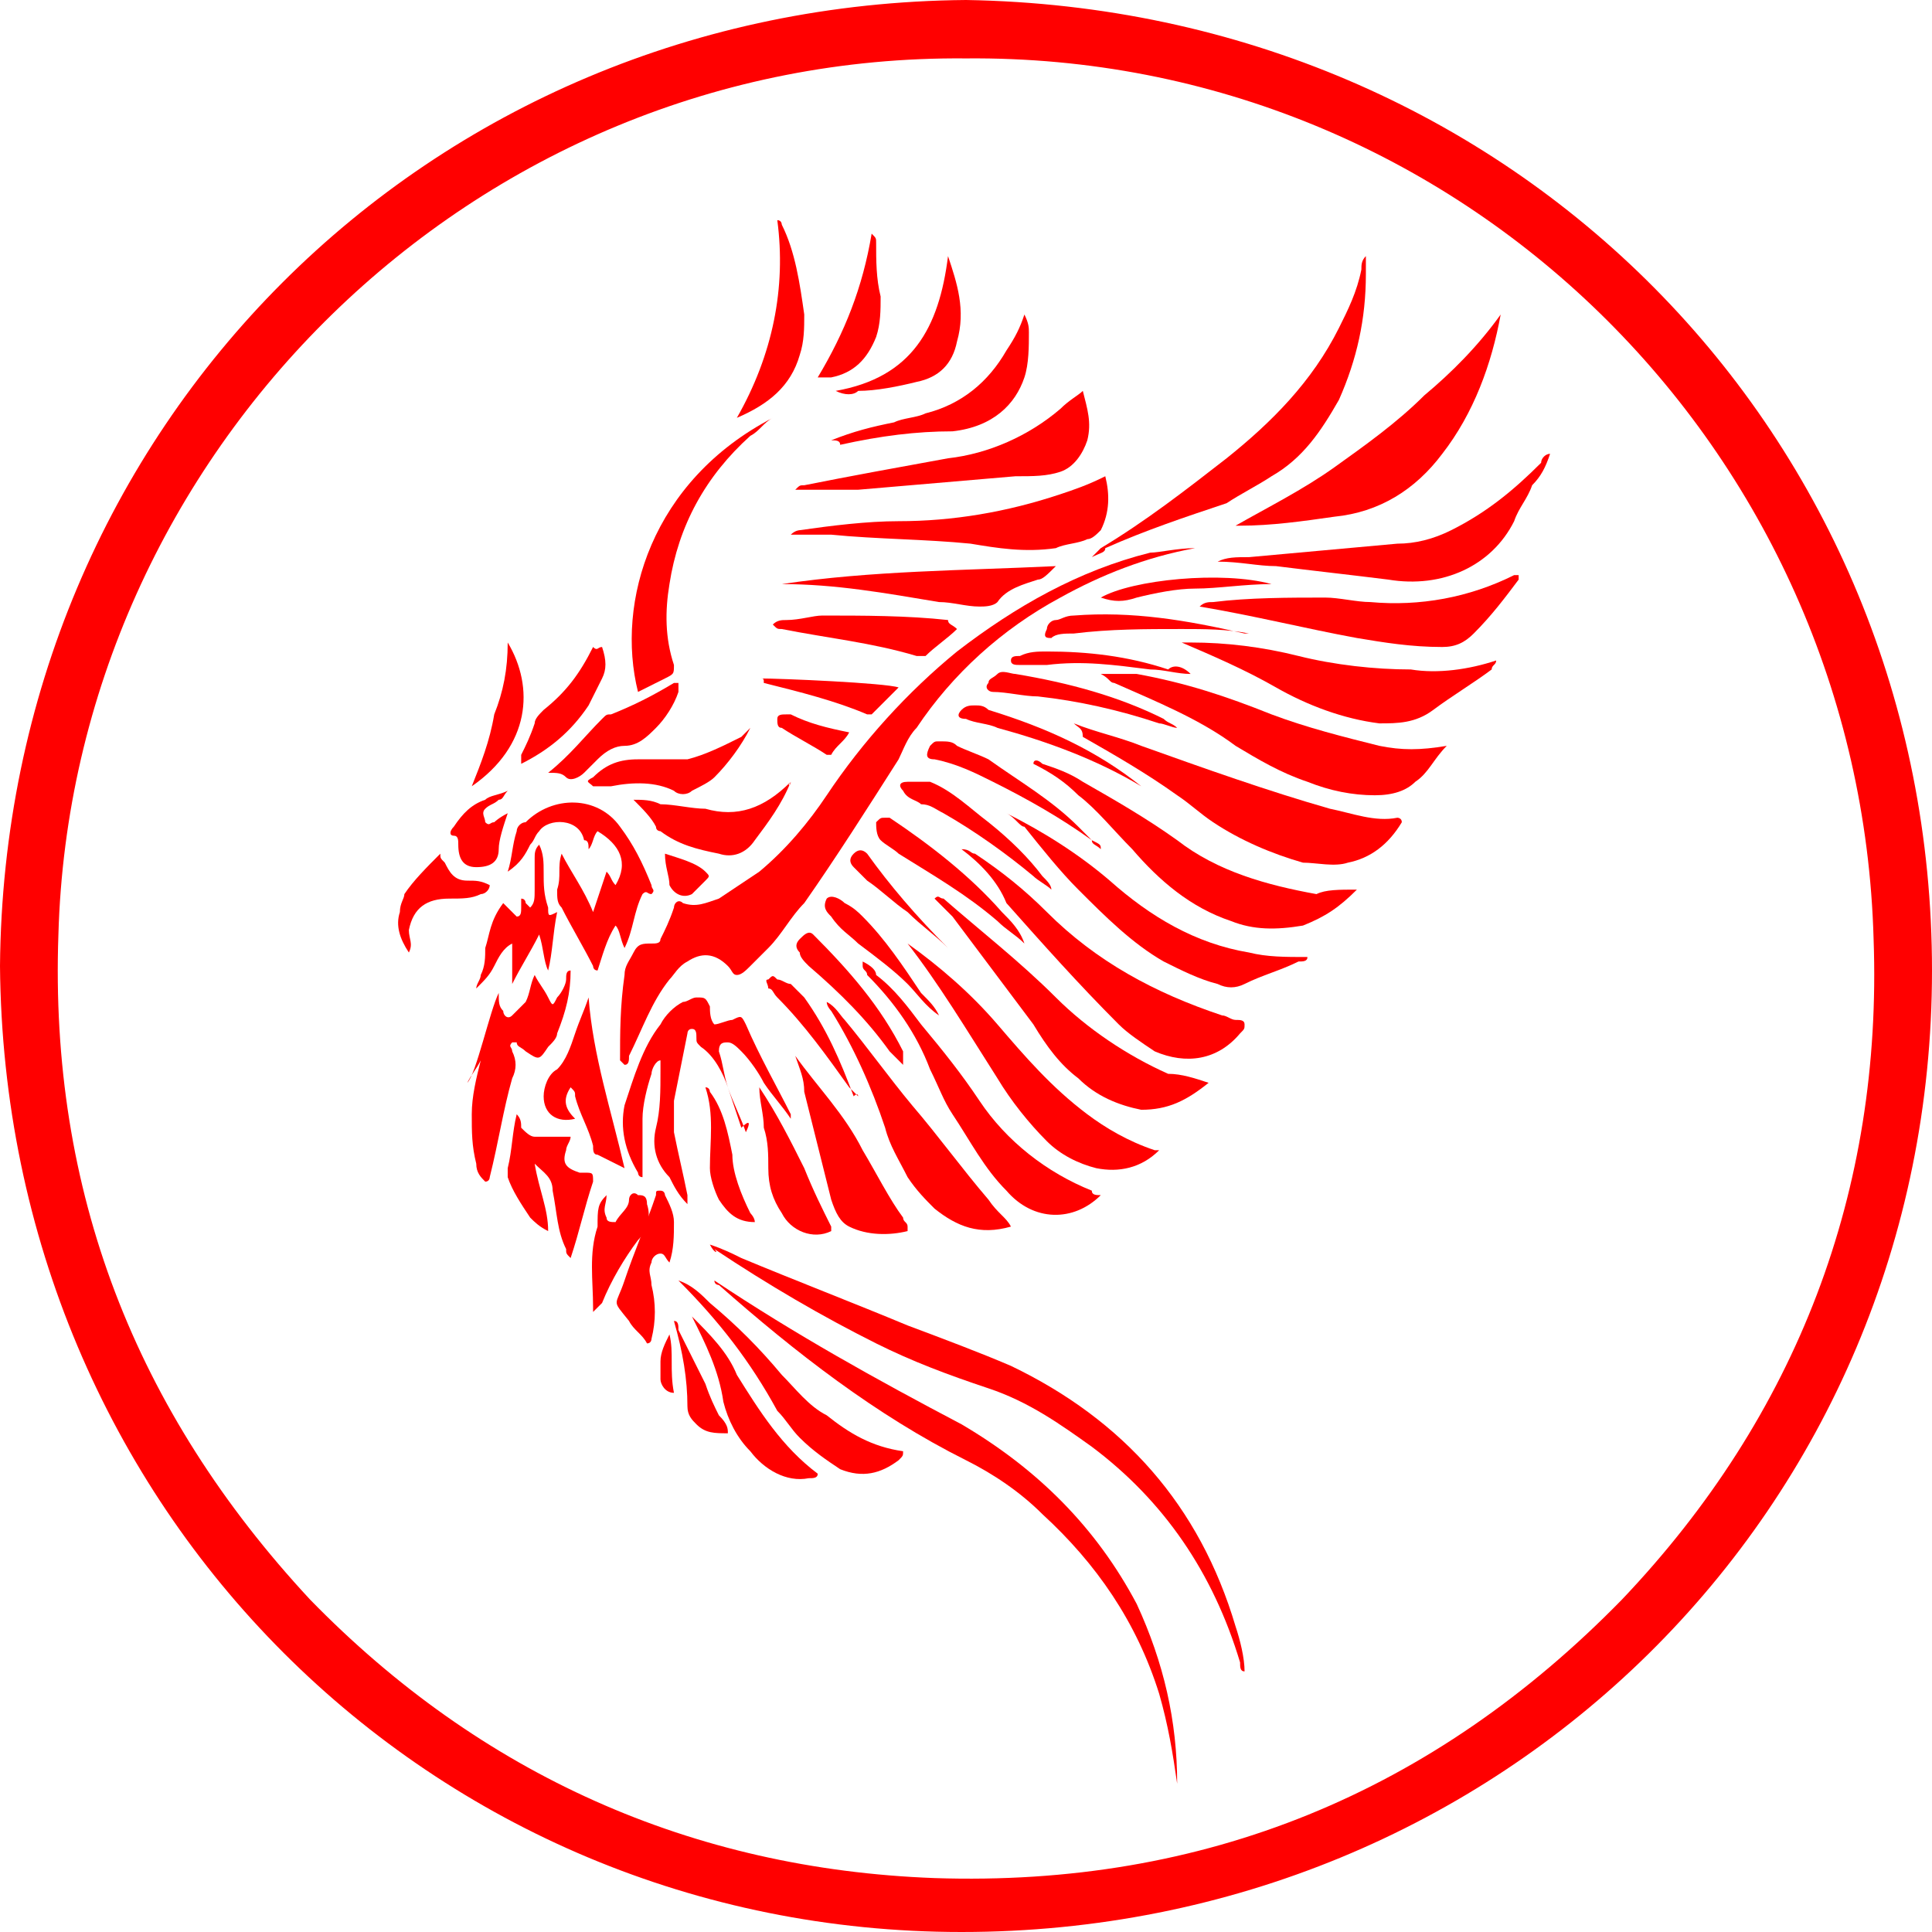 <?xml version="1.0" encoding="utf-8"?>
<!-- Generator: Adobe Illustrator 21.0.0, SVG Export Plug-In . SVG Version: 6.00 Build 0)  -->
<svg version="1.1" id="Layer_1" xmlns="http://www.w3.org/2000/svg" xmlns:xlink="http://www.w3.org/1999/xlink" x="0px" y="0px"
	 width="43px" height="43px" viewBox="0 0 43 43" style="enable-background:new 0 0 43 43;" xml:space="preserve">
<style type="text/css">
	.st0{fill:#FF0000;}
</style>
<g>
	<path class="st0" d="M0,21.5C0.1,9.5,9.5,0.1,21.5,0C33.7,0.2,43,9.7,43,21.6c0,12-9.6,21.4-21.6,21.4C9.6,43,0.1,33.6,0,21.5z
		 M21.5,1.3C10.5,1.2,1.6,10.1,1.3,20.8C1.1,26.5,3,31.4,6.9,35.6c3.8,3.9,8.5,6,13.9,6.2c6,0.2,11.1-1.9,15.3-6.2
		c3.9-4.1,5.8-9.1,5.6-14.7C41.4,10,32.5,1.2,21.5,1.3z"/>
	<path class="st0" d="M26.6,12.2c-1.1,0.2-2.1,0.6-3,1.1c-1.3,0.7-2.4,1.7-3.2,2.9c-0.2,0.2-0.3,0.5-0.4,0.7
		c-0.7,1.1-1.4,2.2-2.1,3.2c-0.3,0.3-0.5,0.7-0.8,1c-0.1,0.1-0.3,0.3-0.4,0.4c-0.1,0.1-0.2,0.2-0.3,0.2c-0.1,0-0.1-0.1-0.2-0.2
		c-0.3-0.3-0.6-0.3-0.9-0.1c-0.2,0.1-0.3,0.3-0.4,0.4c-0.4,0.5-0.6,1.1-0.9,1.7c0,0.1,0,0.2-0.1,0.2c0,0,0,0-0.1-0.1
		c0-0.6,0-1.2,0.1-1.9c0-0.2,0.1-0.3,0.2-0.5c0.1-0.2,0.2-0.2,0.4-0.2c0.1,0,0.2,0,0.2-0.1c0.1-0.2,0.2-0.4,0.3-0.7
		c0-0.1,0.1-0.2,0.2-0.1c0.3,0.1,0.5,0,0.8-0.1c0.3-0.2,0.6-0.4,0.9-0.6c0.6-0.5,1.1-1.1,1.5-1.7c0.8-1.2,1.8-2.3,2.9-3.2
		c1.3-1,2.7-1.8,4.3-2.2C25.8,12.3,26.2,12.2,26.6,12.2z"/>
	<path class="st0" d="M15.8,27.7c0.3,0.1,0.5,0.2,0.7,0.3c1.2,0.5,2.5,1,3.7,1.5c0.8,0.3,1.6,0.6,2.3,0.9c2.5,1.2,4.2,3.1,5,5.8
		c0.1,0.3,0.2,0.7,0.2,1c-0.1,0-0.1-0.1-0.1-0.2c-0.6-2-1.7-3.6-3.3-4.8c-0.7-0.5-1.4-1-2.3-1.3c-0.9-0.3-1.7-0.6-2.5-1
		c-1.2-0.6-2.4-1.3-3.6-2.1C16,27.9,15.9,27.9,15.8,27.7z"/>
	<path class="st0" d="M15.9,28.5c1.8,1.2,3.6,2.2,5.5,3.2c1.7,1,3,2.3,3.9,4c0.6,1.3,0.9,2.6,0.9,4c-0.1-0.7-0.2-1.3-0.4-2
		c-0.5-1.6-1.4-2.9-2.6-4c-0.5-0.5-1.1-0.9-1.7-1.2c-2-1-3.8-2.4-5.5-3.9C16,28.6,15.9,28.6,15.9,28.5
		C15.9,28.5,15.9,28.5,15.9,28.5z"/>
	<path class="st0" d="M33.4,7c-0.2,1.1-0.6,2.2-1.3,3.1c-0.6,0.8-1.4,1.3-2.4,1.4c-0.7,0.1-1.4,0.2-2.1,0.2c0,0-0.1,0-0.1,0
		c0.7-0.4,1.5-0.8,2.2-1.3c0.7-0.5,1.4-1,2-1.6C32.3,8.3,32.9,7.7,33.4,7z"/>
	<path class="st0" d="M24.3,12.4c0.1-0.1,0.2-0.2,0.2-0.2c1-0.6,1.9-1.3,2.8-2c1-0.8,1.9-1.7,2.5-2.9c0.2-0.4,0.4-0.8,0.5-1.3
		c0-0.1,0-0.2,0.1-0.3c0,0.2,0,0.3,0,0.4c0,1-0.2,1.9-0.6,2.8c-0.4,0.7-0.8,1.3-1.5,1.7c-0.3,0.2-0.7,0.4-1,0.6
		c-0.9,0.3-1.8,0.6-2.7,1C24.6,12.3,24.5,12.3,24.3,12.4z"/>
	<path class="st0" d="M24.5,15c0.3,0,0.6,0,0.8,0c1.1,0.2,2,0.5,3,0.9c0.8,0.3,1.6,0.5,2.4,0.7c0.5,0.1,0.9,0.1,1.5,0
		c-0.3,0.3-0.4,0.6-0.7,0.8c-0.2,0.2-0.5,0.3-0.9,0.3c-0.5,0-1-0.1-1.5-0.3c-0.6-0.2-1.1-0.5-1.6-0.8c-0.8-0.6-1.8-1-2.7-1.4
		C24.7,15.2,24.7,15.1,24.5,15C24.5,15.1,24.5,15.1,24.5,15z"/>
	<path class="st0" d="M30.2,19.8c-0.4,0.4-0.7,0.6-1.2,0.8c-0.6,0.1-1.1,0.1-1.6-0.1c-0.9-0.3-1.6-0.9-2.2-1.6
		c-0.4-0.4-0.8-0.9-1.2-1.2c-0.3-0.3-0.6-0.5-1-0.7c0-0.1,0.1-0.1,0.2,0c0.3,0.1,0.6,0.2,0.9,0.4c0.7,0.4,1.4,0.8,2.1,1.3
		c0.9,0.7,2,1,3.1,1.2C29.5,19.8,29.8,19.8,30.2,19.8z"/>
	<path class="st0" d="M23.9,16.1c0.5,0.2,1,0.3,1.5,0.5c1.4,0.5,2.8,1,4.2,1.4c0.5,0.1,1,0.3,1.5,0.2c0,0,0.1,0,0.1,0.1
		c-0.3,0.5-0.7,0.8-1.2,0.9c-0.3,0.1-0.7,0-1,0c-0.7-0.2-1.4-0.5-2-0.9c-0.3-0.2-0.5-0.4-0.8-0.6c-0.7-0.5-1.4-0.9-2.1-1.3
		C24.1,16.2,24,16.2,23.9,16.1z"/>
	<path class="st0" d="M16.6,25.2c-0.1-0.3-0.3-0.7-0.4-1c-0.1-0.3-0.3-0.7-0.6-0.9c-0.1-0.1-0.1-0.1-0.1-0.2c0-0.1,0-0.2-0.1-0.2
		c-0.1,0-0.1,0.1-0.1,0.1c-0.1,0.5-0.2,1-0.3,1.5c0,0.2,0,0.5,0,0.7c0.1,0.5,0.2,0.9,0.3,1.4c0,0,0,0.1,0,0.2
		c-0.2-0.2-0.3-0.4-0.4-0.6c-0.3-0.3-0.4-0.7-0.3-1.1c0.1-0.4,0.1-0.8,0.1-1.3c0-0.1,0-0.2,0-0.2c-0.1,0-0.2,0.2-0.2,0.3
		c-0.1,0.3-0.2,0.7-0.2,1c0,0.3,0,0.7,0,1c0,0.1,0,0.2,0,0.3c-0.1,0-0.1-0.1-0.1-0.1c-0.3-0.5-0.4-1-0.3-1.5
		c0.2-0.6,0.4-1.3,0.8-1.8c0.1-0.2,0.3-0.4,0.5-0.5c0.1,0,0.2-0.1,0.3-0.1c0.2,0,0.2,0,0.3,0.2c0,0.1,0,0.3,0.1,0.4
		c0.1,0,0.3-0.1,0.4-0.1c0.2-0.1,0.2-0.1,0.3,0.1c0.3,0.7,0.7,1.4,1,2c0,0,0,0.1,0,0.1c-0.2-0.3-0.4-0.5-0.6-0.8
		c-0.1-0.2-0.3-0.5-0.5-0.7c-0.1-0.1-0.2-0.2-0.3-0.2c-0.1,0-0.2,0-0.2,0.2c0.1,0.3,0.1,0.5,0.2,0.8c0.1,0.3,0.2,0.6,0.3,0.9
		C16.7,24.9,16.7,25,16.6,25.2z"/>
	<path class="st0" d="M20.2,21c0.7,0.5,1.4,1.1,2,1.8c0.6,0.7,1.2,1.4,2,2c0.4,0.3,0.9,0.6,1.5,0.8c0,0,0,0,0.1,0
		c-0.4,0.4-0.9,0.5-1.4,0.4c-0.4-0.1-0.8-0.3-1.1-0.6c-0.4-0.4-0.8-0.9-1.1-1.4C21.5,22.9,20.9,21.9,20.2,21z"/>
	<path class="st0" d="M33.3,14.7c0,0.1-0.1,0.1-0.1,0.2c-0.4,0.3-0.9,0.6-1.3,0.9c-0.4,0.3-0.8,0.3-1.2,0.3
		c-0.8-0.1-1.6-0.4-2.3-0.8c-0.7-0.4-1.4-0.7-2.1-1c0.1,0,0.1,0,0.2,0c0.8,0,1.6,0.1,2.4,0.3c0.8,0.2,1.7,0.3,2.5,0.3
		C32,15,32.7,14.9,33.3,14.7z"/>
	<path class="st0" d="M26.9,24.1c-0.5,0.4-0.9,0.6-1.5,0.6c-0.5-0.1-1-0.3-1.4-0.7c-0.4-0.3-0.7-0.7-1-1.2c-0.6-0.8-1.2-1.6-1.8-2.4
		c-0.1-0.1-0.3-0.3-0.4-0.4c0.1-0.1,0.1,0,0.2,0c0.8,0.7,1.7,1.4,2.5,2.2c0.7,0.7,1.6,1.3,2.5,1.7C26.3,23.9,26.6,24,26.9,24.1z"/>
	<path class="st0" d="M22.4,18.1c0.8,0.4,1.6,0.9,2.3,1.5c0.9,0.8,1.9,1.4,3.1,1.6c0.4,0.1,0.8,0.1,1.3,0.1c0,0.1-0.1,0.1-0.2,0.1
		c-0.4,0.2-0.8,0.3-1.2,0.5c-0.2,0.1-0.4,0.1-0.6,0c-0.4-0.1-0.8-0.3-1.2-0.5c-0.7-0.4-1.3-1-1.9-1.6c-0.4-0.4-0.8-0.9-1.2-1.4
		C22.7,18.4,22.6,18.2,22.4,18.1z"/>
	<path class="st0" d="M21.4,18.9c0.2,0,0.2,0.1,0.3,0.1c0.6,0.4,1.1,0.8,1.6,1.3c1.1,1.1,2.4,1.8,3.9,2.3c0.1,0,0.2,0.1,0.3,0.1
		c0.1,0,0.2,0,0.2,0.1c0,0.1,0,0.1-0.1,0.2c-0.5,0.6-1.2,0.7-1.9,0.4c-0.3-0.2-0.6-0.4-0.8-0.6c-0.9-0.9-1.7-1.8-2.5-2.7
		C22.2,19.6,21.8,19.2,21.4,18.9z"/>
	<path class="st0" d="M34.5,10.1c-0.1,0.3-0.2,0.5-0.4,0.7c-0.1,0.3-0.3,0.5-0.4,0.8c-0.5,1-1.6,1.5-2.8,1.3
		c-0.8-0.1-1.7-0.2-2.5-0.3c-0.4,0-0.8-0.1-1.3-0.1c0.2-0.1,0.4-0.1,0.7-0.1c1.1-0.1,2.2-0.2,3.3-0.3c0.4,0,0.8-0.1,1.2-0.3
		c0.8-0.4,1.4-0.9,2-1.5C34.3,10.2,34.4,10.1,34.5,10.1z"/>
	<path class="st0" d="M26.7,13.5c0.1-0.1,0.2-0.1,0.3-0.1c0.8-0.1,1.7-0.1,2.5-0.1c0.3,0,0.7,0.1,1,0.1c1.1,0.1,2.2-0.1,3.2-0.6
		c0,0,0.1,0,0.1,0c0,0,0,0,0,0c0,0,0,0,0,0.1c-0.3,0.4-0.6,0.8-1,1.2c-0.2,0.2-0.4,0.3-0.7,0.3c-0.7,0-1.3-0.1-1.9-0.2
		C29.1,14,27.9,13.7,26.7,13.5z"/>
	<path class="st0" d="M24.6,10.6c0.1,0.4,0.1,0.8-0.1,1.2c-0.1,0.1-0.2,0.2-0.3,0.2c-0.2,0.1-0.5,0.1-0.7,0.2
		c-0.7,0.1-1.3,0-1.9-0.1c-1-0.1-2.1-0.1-3.1-0.2c-0.3,0-0.6,0-0.9,0c0.1-0.1,0.2-0.1,0.2-0.1c0.7-0.1,1.5-0.2,2.2-0.2
		c1.2,0,2.4-0.2,3.6-0.6C23.9,10.9,24.2,10.8,24.6,10.6z"/>
	<path class="st0" d="M13.3,18.5c-0.1,0.1-0.1,0.3-0.2,0.4c0-0.1,0-0.2-0.1-0.2c-0.1-0.5-0.8-0.5-1-0.2c-0.1,0.1-0.1,0.2-0.2,0.3
		c-0.1,0.2-0.2,0.4-0.5,0.6c0.1-0.3,0.1-0.6,0.2-0.9c0-0.1,0.1-0.2,0.2-0.2c0.6-0.6,1.6-0.6,2.1,0.1c0.3,0.4,0.5,0.8,0.7,1.3
		c0,0.1,0.1,0.1,0,0.2c-0.1,0-0.1-0.1-0.2,0c-0.2,0.4-0.2,0.8-0.4,1.2c-0.1-0.2-0.1-0.4-0.2-0.5c-0.2,0.3-0.3,0.7-0.4,1
		c-0.1,0-0.1-0.1-0.1-0.1c-0.2-0.4-0.5-0.9-0.7-1.3c-0.1-0.1-0.1-0.2-0.1-0.4c0.1-0.3,0-0.5,0.1-0.8c0.2,0.4,0.5,0.8,0.7,1.3
		c0.1-0.3,0.2-0.6,0.3-0.9c0.1,0.1,0.1,0.2,0.2,0.3C14,19.2,13.8,18.8,13.3,18.5z"/>
	<path class="st0" d="M24.5,26.6c-0.6,0.6-1.5,0.6-2.1-0.1c-0.5-0.5-0.8-1.1-1.2-1.7c-0.2-0.3-0.3-0.6-0.5-1
		c-0.3-0.8-0.8-1.5-1.4-2.1c0-0.1-0.1-0.1-0.1-0.2c0,0,0,0,0-0.1c0.2,0.1,0.3,0.2,0.3,0.3c0.4,0.3,0.7,0.7,1,1.1
		c0.5,0.6,0.9,1.1,1.3,1.7c0.6,0.9,1.5,1.6,2.5,2C24.3,26.6,24.4,26.6,24.5,26.6z"/>
	<path class="st0" d="M22.5,27.3c-0.7,0.2-1.2,0-1.7-0.4c-0.2-0.2-0.4-0.4-0.6-0.7c-0.2-0.4-0.4-0.7-0.5-1.1
		c-0.3-0.9-0.7-1.8-1.2-2.6c0,0-0.1-0.1-0.1-0.2c0.2,0.1,0.3,0.3,0.4,0.4c0.5,0.6,1,1.3,1.5,1.9c0.6,0.7,1.1,1.4,1.7,2.1
		C22.2,27,22.4,27.1,22.5,27.3z"/>
	<path class="st0" d="M24.1,8.7c0.1,0.4,0.2,0.7,0.1,1.1c-0.1,0.3-0.3,0.6-0.6,0.7c-0.3,0.1-0.6,0.1-1,0.1c-1.2,0.1-2.3,0.2-3.5,0.3
		c-0.4,0-0.9,0-1.4,0c0.1-0.1,0.1-0.1,0.2-0.1c1-0.2,2.1-0.4,3.2-0.6c0.9-0.1,1.8-0.5,2.5-1.1C23.8,8.9,24,8.8,24.1,8.7z"/>
	<path class="st0" d="M11.1,22.1c0,0.2,0,0.3,0.1,0.4c0,0.1,0.1,0.2,0.2,0.1c0.1-0.1,0.2-0.2,0.3-0.3c0.1-0.2,0.1-0.4,0.2-0.6
		c0.1,0.2,0.2,0.3,0.3,0.5c0.1,0.2,0.1,0.2,0.2,0c0.1-0.1,0.2-0.3,0.2-0.4c0-0.1,0-0.2,0.1-0.2c0,0.5-0.1,0.9-0.3,1.4
		c0,0.1-0.1,0.2-0.2,0.3c-0.2,0.3-0.2,0.3-0.5,0.1c-0.1-0.1-0.2-0.1-0.2-0.2c0,0,0,0-0.1,0c-0.1,0.1,0,0.1,0,0.2
		c0.1,0.2,0.1,0.4,0,0.6c-0.2,0.7-0.3,1.4-0.5,2.2c0,0,0,0.1-0.1,0.1c-0.1-0.1-0.2-0.2-0.2-0.4c-0.1-0.4-0.1-0.7-0.1-1.1
		c0-0.4,0.1-0.8,0.2-1.2c0,0,0,0,0,0c-0.1,0.2-0.2,0.3-0.3,0.5C10.6,23.9,10.9,22.5,11.1,22.1z"/>
	<path class="st0" d="M17.2,9.3c-0.2,0.1-0.3,0.3-0.5,0.4c-1,0.9-1.6,2-1.8,3.3c-0.1,0.6-0.1,1.2,0.1,1.8c0,0.2,0,0.2-0.2,0.3
		c-0.2,0.1-0.4,0.2-0.6,0.3C13.7,13.4,14.5,10.7,17.2,9.3z"/>
	<path class="st0" d="M15.1,28.5c0.3,0.1,0.5,0.3,0.7,0.5c0.6,0.5,1.1,1,1.6,1.6c0.3,0.3,0.6,0.7,1,0.9c0.5,0.4,1,0.7,1.7,0.8
		c0,0.1,0,0.1-0.1,0.2c-0.4,0.3-0.8,0.4-1.3,0.2c-0.3-0.2-0.6-0.4-0.9-0.7c-0.2-0.2-0.3-0.4-0.5-0.6C16.7,30.3,16,29.4,15.1,28.5z"
		/>
	<path class="st0" d="M12.2,27.4c-0.2-0.1-0.3-0.2-0.4-0.3c-0.2-0.3-0.4-0.6-0.5-0.9c0-0.1,0-0.2,0-0.2c0.1-0.4,0.1-0.8,0.2-1.2
		c0.1,0.1,0.1,0.2,0.1,0.3c0.1,0.1,0.2,0.2,0.3,0.2c0.3,0,0.6,0,0.8,0c0,0.1-0.1,0.2-0.1,0.3c-0.1,0.3,0,0.4,0.3,0.5
		c0,0,0.1,0,0.1,0c0.2,0,0.2,0,0.2,0.2c-0.2,0.6-0.3,1.1-0.5,1.7c-0.1-0.1-0.1-0.1-0.1-0.2c-0.2-0.4-0.2-0.8-0.3-1.3
		c0-0.3-0.2-0.4-0.4-0.6C12,26.5,12.2,26.9,12.2,27.4z"/>
	<path class="st0" d="M23.5,12.6c-0.2,0.2-0.3,0.3-0.4,0.3c-0.3,0.1-0.7,0.2-0.9,0.5c-0.1,0.1-0.3,0.1-0.4,0.1
		c-0.3,0-0.6-0.1-0.9-0.1c-1.2-0.2-2.3-0.4-3.5-0.4C19.4,12.7,21.4,12.7,23.5,12.6z"/>
	<path class="st0" d="M17.7,23.5c0.5,0.7,1.1,1.3,1.5,2.1c0.3,0.5,0.6,1.1,0.9,1.5c0,0.1,0.1,0.1,0.1,0.2c0,0,0,0,0,0.1
		c-0.4,0.1-0.9,0.1-1.3-0.1c-0.2-0.1-0.3-0.3-0.4-0.6c-0.2-0.8-0.4-1.6-0.6-2.4C17.9,24,17.8,23.8,17.7,23.5z"/>
	<path class="st0" d="M18.5,9.8c0.5-0.2,0.9-0.3,1.4-0.4c0.2-0.1,0.5-0.1,0.7-0.2c0.8-0.2,1.4-0.7,1.8-1.4c0.2-0.3,0.3-0.5,0.4-0.8
		c0.1,0.2,0.1,0.3,0.1,0.4c0,0.3,0,0.7-0.1,1c-0.2,0.6-0.7,1.1-1.6,1.2c-0.8,0-1.6,0.1-2.5,0.3C18.7,9.8,18.6,9.8,18.5,9.8z"/>
	<path class="st0" d="M12.7,24.2c-0.2,0.3-0.1,0.5,0.1,0.7c-0.4,0.1-0.7-0.1-0.7-0.5c0-0.2,0.1-0.5,0.3-0.6c0.2-0.2,0.3-0.5,0.4-0.8
		c0.1-0.3,0.2-0.5,0.3-0.8c0.1,1.3,0.5,2.5,0.8,3.8c-0.2-0.1-0.4-0.2-0.6-0.3c-0.1,0-0.1-0.1-0.1-0.2c-0.1-0.4-0.3-0.7-0.4-1.1
		C12.8,24.3,12.8,24.3,12.7,24.2z"/>
	<path class="st0" d="M16.4,9.3c0.8-1.4,1.1-2.9,0.9-4.4c0.1,0,0.1,0.1,0.1,0.1c0.3,0.6,0.4,1.3,0.5,2c0,0.3,0,0.6-0.1,0.9
		C17.6,8.6,17.1,9,16.4,9.3z"/>
	<path class="st0" d="M17.6,17.4c-0.2,0.5-0.5,0.9-0.8,1.3C16.6,19,16.3,19.1,16,19c-0.5-0.1-0.9-0.2-1.3-0.5c0,0-0.1,0-0.1-0.1
		c-0.1-0.2-0.3-0.4-0.5-0.6c0.2,0,0.4,0,0.6,0.1c0.3,0,0.7,0.1,1,0.1C16.4,18.2,17,18,17.6,17.4C17.5,17.5,17.6,17.5,17.6,17.4z"/>
	<path class="st0" d="M11.2,20.1c0.1,0.1,0.2,0.2,0.3,0.3c0.1,0,0.1-0.1,0.1-0.2c0-0.1,0-0.1,0-0.2c0.1,0,0.1,0.1,0.1,0.1
		c0,0,0.1,0.1,0.1,0.1c0.1-0.1,0.1-0.2,0.1-0.4c0-0.2,0-0.4,0-0.7c0-0.1,0-0.2,0.1-0.3c0.1,0.2,0.1,0.4,0.1,0.6c0,0.3,0,0.5,0.1,0.8
		c0,0.2,0,0.2,0.2,0.1c-0.1,0.5-0.1,0.9-0.2,1.3c-0.1-0.2-0.1-0.5-0.2-0.8c-0.2,0.4-0.4,0.7-0.6,1.1c0-0.3,0-0.6,0-0.9
		c-0.2,0.1-0.3,0.3-0.4,0.5c-0.1,0.2-0.2,0.3-0.4,0.5c0-0.1,0.1-0.2,0.1-0.3c0.1-0.2,0.1-0.4,0.1-0.6C10.9,20.8,10.9,20.5,11.2,20.1
		z"/>
	<path class="st0" d="M16.7,16.2c-0.2,0.4-0.5,0.8-0.8,1.1c-0.1,0.1-0.3,0.2-0.5,0.3c-0.1,0.1-0.3,0.1-0.4,0
		c-0.4-0.2-0.9-0.2-1.4-0.1c-0.1,0-0.2,0-0.4,0c-0.1-0.1-0.2-0.1,0-0.2c0.3-0.3,0.6-0.4,1-0.4c0.4,0,0.8,0,1.1,0
		c0.4-0.1,0.8-0.3,1.2-0.5C16.6,16.3,16.7,16.2,16.7,16.2z"/>
	<path class="st0" d="M18.6,8.7c1.7-0.3,2.3-1.4,2.5-3c0.2,0.6,0.4,1.2,0.2,1.9c-0.1,0.5-0.4,0.8-0.9,0.9c-0.4,0.1-0.9,0.2-1.3,0.2
		C19,8.8,18.8,8.8,18.6,8.7z"/>
	<path class="st0" d="M15.4,29.3c0.4,0.4,0.8,0.8,1,1.3c0.5,0.8,1,1.6,1.8,2.2c0,0.1-0.1,0.1-0.2,0.1c-0.5,0.1-1-0.2-1.3-0.6
		c-0.3-0.3-0.5-0.7-0.6-1.1C16,30.5,15.7,29.9,15.4,29.3C15.4,29.4,15.4,29.3,15.4,29.3z"/>
	<path class="st0" d="M16.9,24.2c0.4,0.6,0.7,1.2,1,1.8c0.2,0.5,0.4,0.9,0.6,1.3c0,0,0,0.1,0,0.1c-0.4,0.2-0.9,0-1.1-0.4
		c-0.2-0.3-0.3-0.6-0.3-1c0-0.3,0-0.6-0.1-0.9C17,24.8,16.9,24.5,16.9,24.2z"/>
	<path class="st0" d="M12.2,17.2c0.5-0.4,0.8-0.8,1.2-1.2c0.1-0.1,0.1-0.1,0.2-0.1c0.5-0.2,0.9-0.4,1.4-0.7c0,0,0.1,0,0.1,0
		c0,0.1,0,0.1,0,0.2c-0.1,0.3-0.3,0.6-0.5,0.8c-0.2,0.2-0.4,0.4-0.7,0.4c-0.2,0-0.4,0.1-0.6,0.3c-0.1,0.1-0.2,0.2-0.3,0.3
		c-0.1,0.1-0.3,0.2-0.4,0.1C12.5,17.2,12.4,17.2,12.2,17.2z"/>
	<path class="st0" d="M14.9,28.1c-0.1-0.1-0.1-0.2-0.2-0.2c-0.1,0-0.2,0.1-0.2,0.2c-0.1,0.2,0,0.3,0,0.5c0.1,0.4,0.1,0.8,0,1.2
		c0,0,0,0.1-0.1,0.1c-0.1-0.2-0.3-0.3-0.4-0.5c-0.4-0.5-0.3-0.3-0.1-0.9c0.2-0.6,0.5-1.3,0.7-1.9c0-0.1,0-0.1,0.1-0.1
		c0.1,0,0.1,0.1,0.1,0.1c0.1,0.2,0.2,0.4,0.2,0.6C15,27.5,15,27.8,14.9,28.1z"/>
	<path class="st0" d="M21.3,14c-0.2,0.2-0.5,0.4-0.7,0.6c0,0-0.1,0-0.2,0c-1-0.3-2-0.4-3-0.6c-0.1,0-0.1,0-0.2-0.1
		c0.1-0.1,0.2-0.1,0.3-0.1c0.3,0,0.6-0.1,0.8-0.1c0.9,0,1.9,0,2.8,0.1C21.1,13.9,21.2,13.9,21.3,14z"/>
	<path class="st0" d="M13.5,26.6c0,0.2-0.1,0.3,0,0.5c0,0.1,0.1,0.1,0.2,0.1c0.1-0.2,0.3-0.3,0.3-0.5c0-0.1,0.1-0.2,0.2-0.1
		c0.1,0,0.2,0,0.2,0.2c0.1,0.3,0,0.6-0.2,0.8c-0.3,0.4-0.6,0.9-0.8,1.4c0,0-0.1,0.1-0.1,0.1c0,0-0.1,0.1-0.1,0.1c0,0,0-0.1,0-0.1
		c0-0.6-0.1-1.2,0.1-1.8C13.3,26.9,13.3,26.8,13.5,26.6z"/>
	<path class="st0" d="M22.8,21c-0.2-0.2-0.4-0.3-0.6-0.5c-0.7-0.6-1.4-1-2.2-1.5c-0.1-0.1-0.3-0.2-0.4-0.3c-0.1-0.1-0.1-0.3-0.1-0.4
		c0.1-0.1,0.1-0.1,0.2-0.1c0,0,0,0,0.1,0c0.9,0.6,1.8,1.3,2.5,2.1C22.5,20.5,22.7,20.7,22.8,21C22.8,20.9,22.8,20.9,22.8,21z"/>
	<path class="st0" d="M18.2,8.4c0.6-1,1-2,1.2-3.2c0.1,0.1,0.1,0.1,0.1,0.2c0,0.4,0,0.8,0.1,1.2c0,0.3,0,0.6-0.1,0.9
		c-0.2,0.5-0.5,0.8-1,0.9C18.3,8.4,18.3,8.4,18.2,8.4C18.3,8.4,18.2,8.4,18.2,8.4z"/>
	<path class="st0" d="M13.4,14.4c0.1,0.3,0.1,0.5,0,0.7c-0.1,0.2-0.2,0.4-0.3,0.6c-0.4,0.6-0.9,1-1.5,1.3c0-0.1,0-0.2,0-0.2
		c0.1-0.2,0.2-0.4,0.3-0.7c0-0.1,0.1-0.2,0.2-0.3c0.5-0.4,0.8-0.8,1.1-1.4C13.3,14.5,13.3,14.4,13.4,14.4z"/>
	<path class="st0" d="M16.8,27.2c-0.4,0-0.6-0.2-0.8-0.5c-0.1-0.2-0.2-0.5-0.2-0.7c0-0.6,0.1-1.2-0.1-1.8c0.1,0,0.1,0.1,0.1,0.1
		c0.3,0.4,0.4,0.9,0.5,1.4c0,0.4,0.2,0.9,0.4,1.3C16.7,27,16.8,27.1,16.8,27.2z"/>
	<path class="st0" d="M11.3,14.3c0.6,1,0.5,2.3-0.8,3.2c0.2-0.5,0.4-1,0.5-1.6C11.2,15.4,11.3,14.9,11.3,14.3z"/>
	<path class="st0" d="M24.5,18.9c-0.1-0.1-0.2-0.1-0.2-0.2c-0.7-0.5-1.4-0.9-2.2-1.3c-0.4-0.2-0.8-0.4-1.3-0.5
		c-0.2,0-0.2-0.1-0.1-0.3c0.1-0.1,0.1-0.1,0.2-0.1c0.2,0,0.3,0,0.4,0.1c0.2,0.1,0.5,0.2,0.7,0.3c0.7,0.5,1.4,0.9,2,1.5
		c0.1,0.1,0.2,0.2,0.3,0.3C24.5,18.8,24.5,18.8,24.5,18.9z"/>
	<path class="st0" d="M23.4,19.8c-0.1-0.1-0.3-0.2-0.4-0.3c-0.6-0.5-1.3-1-2-1.4c-0.2-0.1-0.3-0.2-0.5-0.2c-0.1-0.1-0.3-0.1-0.4-0.3
		c-0.1-0.1-0.1-0.2,0.1-0.2c0.2,0,0.3,0,0.5,0c0.5,0.2,0.9,0.6,1.3,0.9c0.5,0.4,0.9,0.8,1.2,1.2C23.3,19.6,23.4,19.7,23.4,19.8
		C23.4,19.8,23.4,19.8,23.4,19.8z"/>
	<path class="st0" d="M9.1,21.2c-0.2-0.3-0.3-0.6-0.2-0.9C8.9,20.1,9,20,9,19.9c0.2-0.3,0.5-0.6,0.8-0.9c0,0.1,0,0.1,0.1,0.2
		c0.1,0.2,0.2,0.4,0.5,0.4c0.2,0,0.3,0,0.5,0.1c0,0.1-0.1,0.2-0.2,0.2C10.5,20,10.3,20,10,20c-0.5,0-0.8,0.2-0.9,0.7
		C9.1,20.9,9.2,21,9.1,21.2z"/>
	<path class="st0" d="M26.2,16.2c-0.1,0-0.3-0.1-0.4-0.1c-0.9-0.3-1.8-0.5-2.7-0.6c-0.3,0-0.7-0.1-1-0.1c-0.1,0-0.2-0.1-0.1-0.2
		c0-0.1,0.1-0.1,0.2-0.2c0.1-0.1,0.3,0,0.4,0c1.2,0.2,2.3,0.5,3.3,1C26,16.1,26.1,16.1,26.2,16.2C26.1,16.2,26.1,16.2,26.2,16.2z"/>
	<path class="st0" d="M25.4,17.5c-1-0.6-2.1-1-3.2-1.3c-0.2-0.1-0.5-0.1-0.7-0.2c-0.2,0-0.2-0.1-0.1-0.2c0.1-0.1,0.2-0.1,0.3-0.1
		c0.1,0,0.2,0,0.3,0.1C23.3,16.2,24.4,16.7,25.4,17.5C25.4,17.5,25.5,17.5,25.4,17.5C25.5,17.5,25.5,17.5,25.4,17.5z"/>
	<path class="st0" d="M11.3,18.1c-0.1,0.3-0.2,0.6-0.2,0.8c0,0.3-0.2,0.4-0.5,0.4c-0.3,0-0.4-0.2-0.4-0.5c0-0.1,0-0.2-0.1-0.2
		c-0.1,0-0.1-0.1,0-0.2c0.2-0.3,0.4-0.5,0.7-0.6c0.1-0.1,0.3-0.1,0.5-0.2c-0.1,0.1-0.1,0.2-0.2,0.2c-0.1,0.1-0.2,0.1-0.3,0.2
		c-0.1,0.1,0,0.2,0,0.3c0.1,0.1,0.1,0,0.2,0C11,18.3,11.1,18.2,11.3,18.1z"/>
	<path class="st0" d="M27.8,14.1c-0.5-0.1-1-0.1-1.5-0.1c-0.8,0-1.6,0-2.4,0.1c-0.2,0-0.4,0-0.5,0.1c-0.1,0-0.2,0-0.1-0.2
		c0-0.1,0.1-0.2,0.2-0.2c0.1,0,0.2-0.1,0.4-0.1c1.3-0.1,2.5,0.1,3.8,0.4c0.1,0,0.1,0,0.2,0C27.8,14.1,27.8,14.1,27.8,14.1z"/>
	<path class="st0" d="M20.1,23.7c-0.1-0.1-0.2-0.2-0.3-0.3c-0.5-0.7-1.1-1.3-1.8-1.9c-0.1-0.1-0.2-0.2-0.2-0.3
		c-0.1-0.1-0.1-0.2,0-0.3c0.1-0.1,0.2-0.2,0.3-0.1c0.8,0.8,1.5,1.6,2,2.6C20.1,23.6,20.1,23.6,20.1,23.7
		C20.2,23.7,20.1,23.7,20.1,23.7z"/>
	<path class="st0" d="M19.1,24.4c-0.1-0.1-0.1-0.1-0.2-0.2c-0.5-0.7-1-1.4-1.6-2c-0.1-0.1-0.1-0.2-0.2-0.2c0-0.1-0.1-0.2,0-0.2
		c0.1-0.1,0.1-0.1,0.2,0c0.1,0,0.2,0.1,0.3,0.1c0.1,0.1,0.2,0.2,0.3,0.3c0.5,0.7,0.8,1.4,1.1,2.2C19.1,24.3,19.1,24.4,19.1,24.4
		C19.1,24.4,19.1,24.4,19.1,24.4z"/>
	<path class="st0" d="M16.9,15.1c0.5,0,2.8,0.1,3.1,0.2c-0.2,0.2-0.4,0.4-0.6,0.6c0,0-0.1,0-0.1,0c-0.7-0.3-1.5-0.5-2.3-0.7
		C17,15.1,17,15.1,16.9,15.1z"/>
	<path class="st0" d="M20.9,22.6c-0.3-0.2-0.5-0.5-0.7-0.7c-0.3-0.3-0.7-0.6-1.1-0.9c-0.2-0.2-0.4-0.3-0.6-0.6
		c-0.1-0.1-0.2-0.2-0.1-0.4c0.1-0.1,0.3,0,0.4,0.1c0.2,0.1,0.3,0.2,0.4,0.3c0.5,0.5,0.9,1.1,1.3,1.7C20.7,22.3,20.8,22.4,20.9,22.6z
		"/>
	<path class="st0" d="M26.5,15c-0.3,0-0.6-0.1-0.9-0.1c-0.8-0.1-1.5-0.2-2.3-0.1c-0.2,0-0.4,0-0.6,0c-0.1,0-0.2,0-0.2-0.1
		c0-0.1,0.1-0.1,0.2-0.1c0.2-0.1,0.4-0.1,0.6-0.1c0.9,0,1.8,0.1,2.7,0.4C26.1,14.8,26.3,14.8,26.5,15C26.5,14.9,26.5,14.9,26.5,15z"
		/>
	<path class="st0" d="M16.2,31.9c-0.3,0-0.5,0-0.7-0.2c-0.1-0.1-0.2-0.2-0.2-0.4c0-0.6-0.1-1.2-0.3-1.9c0.1,0,0.1,0.1,0.1,0.2
		c0.2,0.4,0.4,0.8,0.6,1.2c0.1,0.3,0.2,0.5,0.3,0.7C16.2,31.7,16.2,31.8,16.2,31.9z"/>
	<path class="st0" d="M28.3,13c-0.6,0-1.2,0.1-1.7,0.1c-0.4,0-0.9,0.1-1.3,0.2c-0.3,0.1-0.5,0.1-0.8,0C25.2,12.9,27.2,12.7,28.3,13z
		"/>
	<path class="st0" d="M21.1,21.1c-0.3-0.3-0.6-0.5-0.9-0.8c-0.3-0.2-0.6-0.5-0.9-0.7c-0.1-0.1-0.2-0.2-0.3-0.3
		c-0.1-0.1-0.1-0.2,0-0.3c0.1-0.1,0.2-0.1,0.3,0C19.8,19.7,20.4,20.4,21.1,21.1C21.1,21.1,21,21.1,21.1,21.1z"/>
	<path class="st0" d="M18.9,16.3c-0.1,0.2-0.3,0.3-0.4,0.5c0,0-0.1,0-0.1,0c-0.3-0.2-0.7-0.4-1-0.6c-0.1,0-0.1-0.1-0.1-0.2
		c0-0.1,0.1-0.1,0.2-0.1c0,0,0.1,0,0.1,0C18,16.1,18.4,16.2,18.9,16.3C18.9,16.3,18.9,16.3,18.9,16.3z"/>
	<path class="st0" d="M14.8,19c0.3,0.1,0.7,0.2,0.9,0.4c0.1,0.1,0.1,0.1,0,0.2c-0.1,0.1-0.2,0.2-0.3,0.3c-0.2,0.1-0.4,0-0.5-0.2
		C14.9,19.5,14.8,19.3,14.8,19z"/>
	<path class="st0" d="M14.9,29.7c0.1,0.4,0,0.8,0.1,1.3c-0.2,0-0.3-0.2-0.3-0.3c0-0.1,0-0.3,0-0.4C14.7,30.1,14.8,29.9,14.9,29.7z"
		/>
</g>
</svg>
